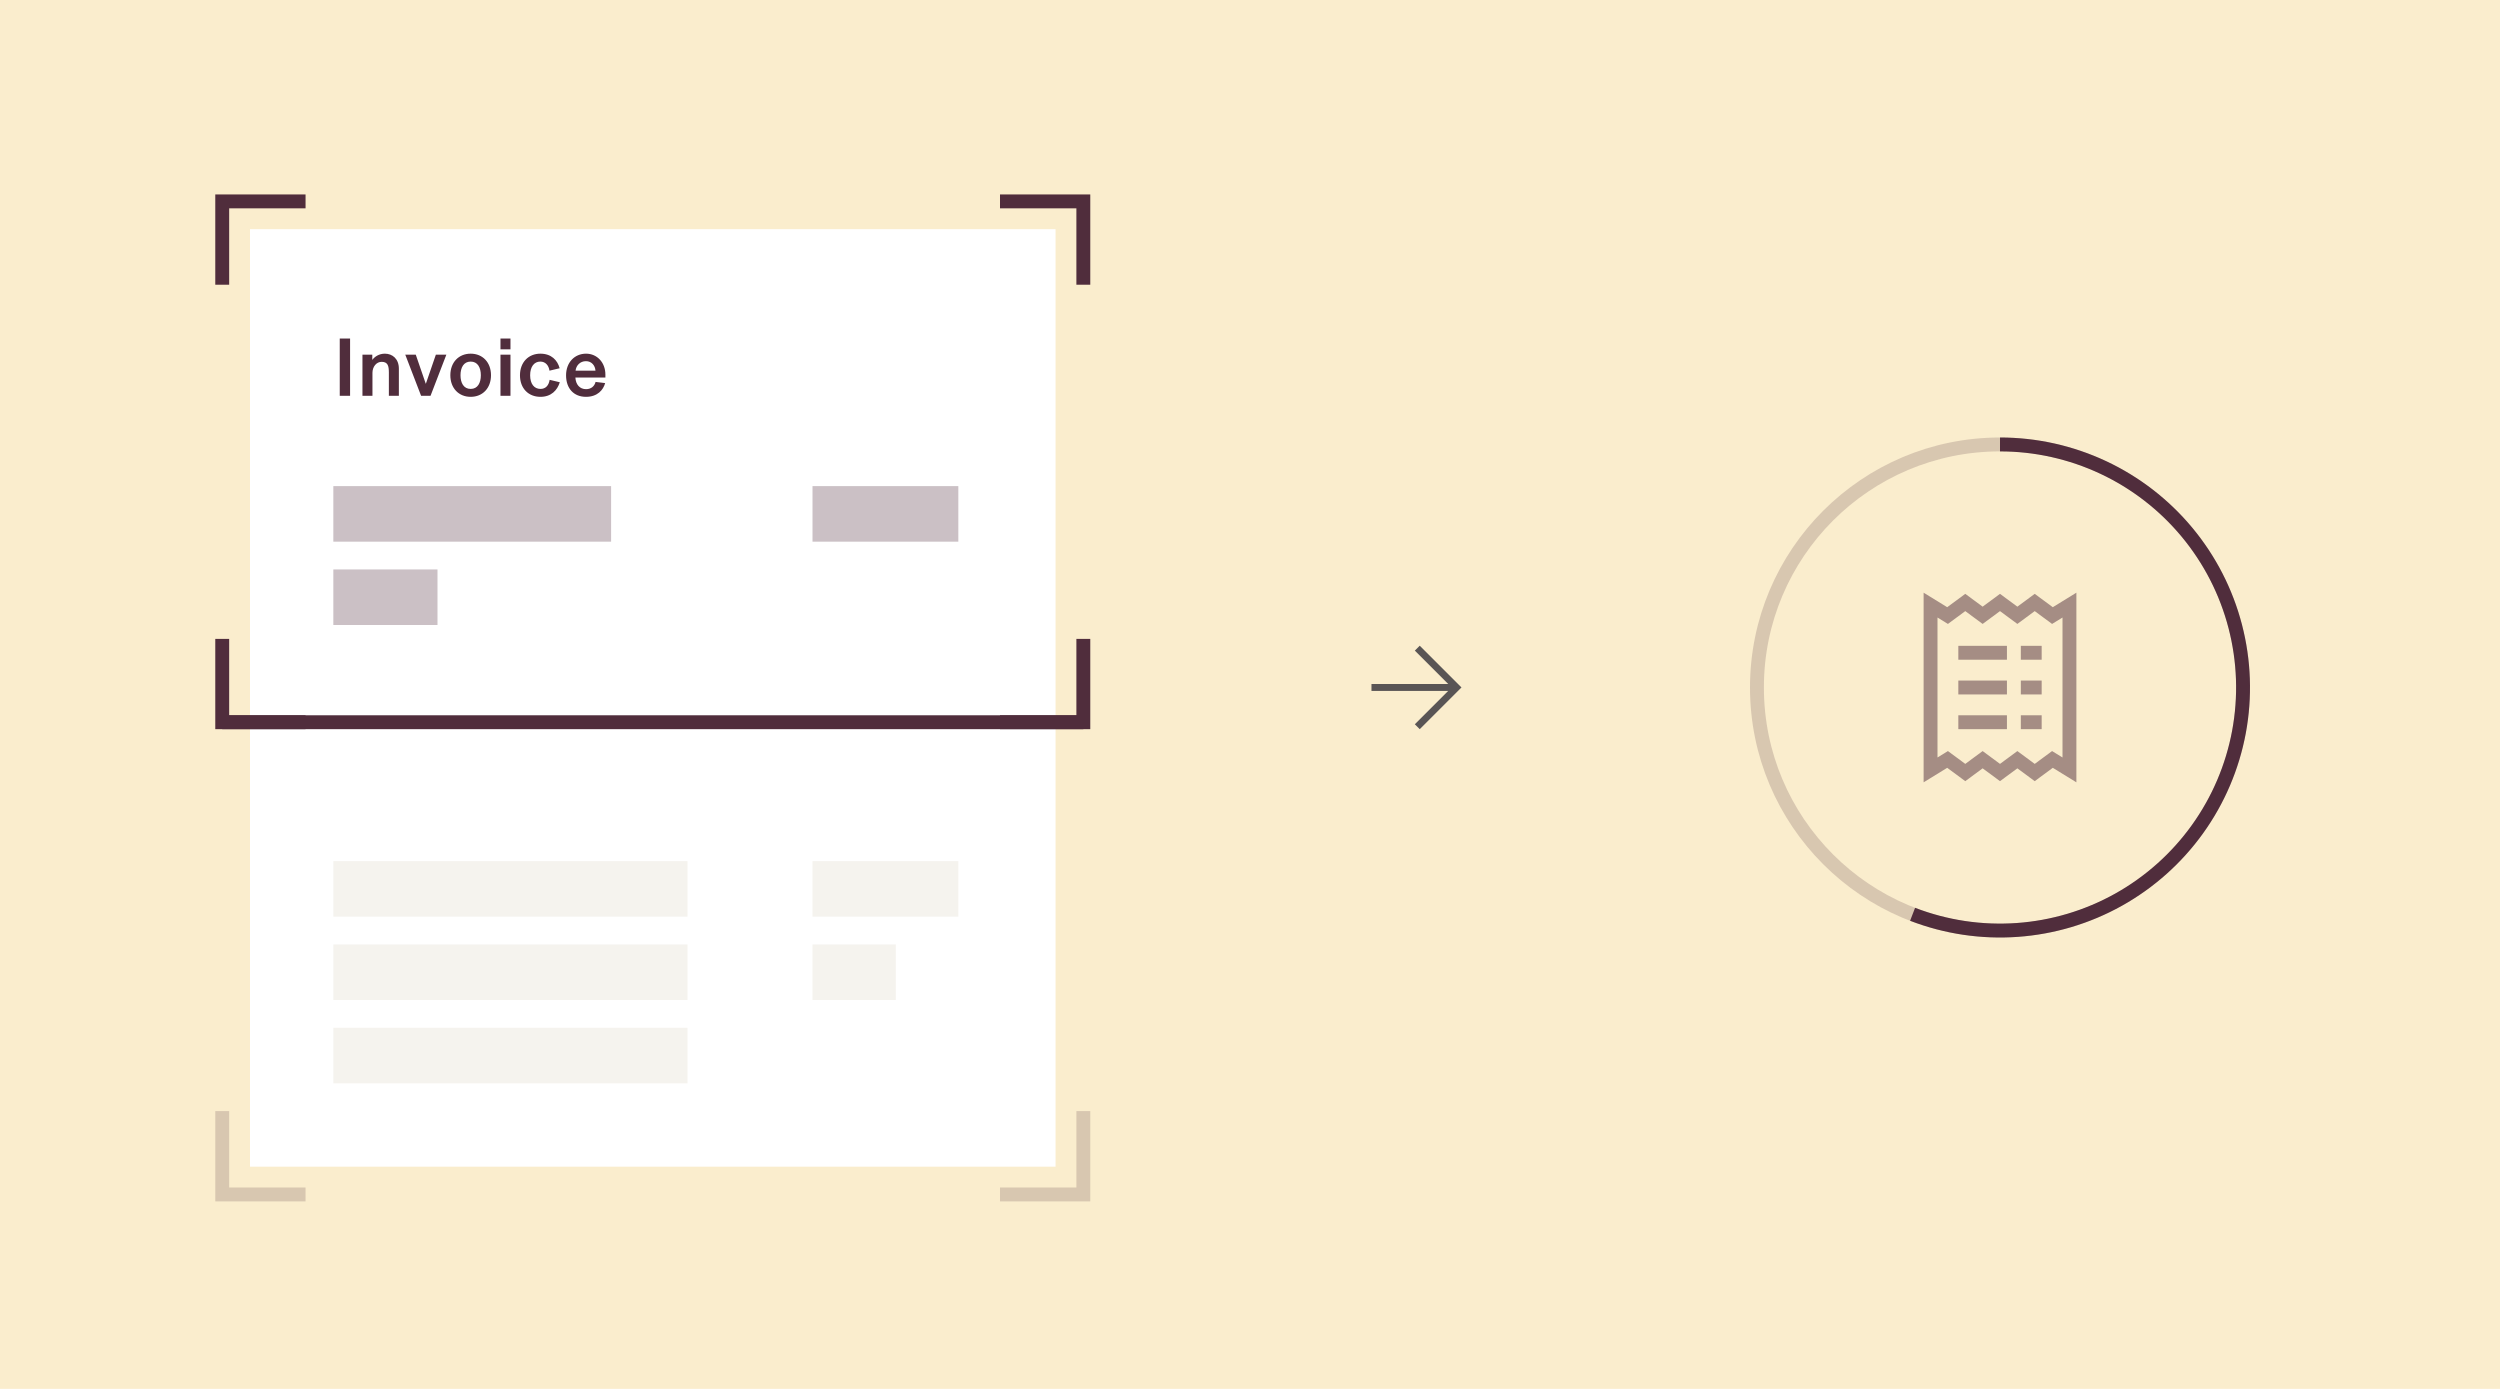 <?xml version="1.0" encoding="utf-8"?>
<svg xmlns="http://www.w3.org/2000/svg" width="360" height="200" viewBox="0 0 360 200" fill="none">
<rect width="360" height="200" fill="#FAEDCD"/>
<rect x="36" y="33" width="116" height="135" fill="white"/>
<rect opacity="0.3" x="48" y="70" width="40" height="8" fill="#502D3C"/>
<rect x="48" y="124" width="51" height="8" fill="#F5F3EE"/>
<rect x="48" y="136" width="51" height="8" fill="#F5F3EE"/>
<rect x="48" y="148" width="51" height="8" fill="#F5F3EE"/>
<rect opacity="0.3" x="48" y="82" width="15" height="8" fill="#502D3C"/>
<rect opacity="0.3" x="117" y="70" width="21" height="8" fill="#502D3C"/>
<rect x="117" y="124" width="21" height="8" fill="#F5F3EE"/>
<rect x="117" y="136" width="12" height="8" fill="#F5F3EE"/>
<path d="M50.412 57V48.744H48.924V57H50.412ZM53.633 57V53.688C53.633 52.8 54.209 52.104 54.953 52.104C55.829 52.104 55.997 52.668 55.997 53.628V57H57.437V53.088C57.437 51.684 56.525 50.928 55.421 50.928C54.569 50.928 53.945 51.372 53.621 51.816H53.609V51.072H52.193V57H53.633ZM61.995 57L64.275 51.072H62.763L61.323 55.26H61.311L59.871 51.072H58.359L60.639 57H61.995ZM67.777 57.144C69.505 57.144 70.705 55.884 70.705 54.036C70.705 52.188 69.505 50.928 67.777 50.928C66.049 50.928 64.849 52.188 64.849 54.036C64.849 55.884 66.049 57.144 67.777 57.144ZM67.777 56.004C66.769 56.004 66.313 55.14 66.313 54.036C66.313 52.932 66.769 52.068 67.777 52.068C68.785 52.068 69.241 52.932 69.241 54.036C69.241 55.14 68.785 56.004 67.777 56.004ZM73.508 50.304V48.744H72.068V50.304H73.508ZM73.508 57V51.072H72.068V57H73.508ZM77.828 57.144C79.364 57.144 80.252 56.208 80.612 55.044L79.148 54.696C79.016 55.536 78.548 56.004 77.828 56.004C76.94 56.004 76.34 55.308 76.34 54.036C76.34 52.812 76.916 52.068 77.804 52.068C78.548 52.068 79.016 52.62 79.124 53.376L80.588 53.028C80.276 51.852 79.376 50.928 77.816 50.928C76.112 50.928 74.876 52.152 74.876 54.048C74.876 55.92 76.088 57.144 77.828 57.144ZM87.177 53.94C87.177 52.212 85.989 50.928 84.393 50.928C82.737 50.928 81.513 52.2 81.513 54.048C81.513 55.956 82.641 57.144 84.381 57.144C86.037 57.144 86.877 56.148 87.141 55.164L85.761 54.996C85.617 55.596 85.137 56.04 84.393 56.04C83.481 56.04 82.905 55.368 82.857 54.36H87.177V53.94ZM82.881 53.376C82.965 52.632 83.529 52.008 84.381 52.008C85.209 52.008 85.701 52.656 85.749 53.376H82.881Z" fill="#502D3C"/>
<circle opacity="0.2" cx="288" cy="99" r="35" stroke="#502D3C" stroke-width="2"/>
<path d="M288 64C293.139 64 298.214 65.132 302.866 67.314C307.518 69.497 311.633 72.677 314.917 76.629C318.202 80.581 320.576 85.207 321.87 90.18C323.165 95.153 323.349 100.35 322.41 105.402C321.47 110.453 319.429 115.236 316.432 119.411C313.436 123.585 309.557 127.048 305.071 129.555C300.585 132.061 295.602 133.549 290.476 133.912C285.351 134.276 280.208 133.506 275.413 131.658" stroke="#502D3C" stroke-width="2"/>
<g opacity="0.5">
<path d="M289 95L282 95V93L289 93V95Z" fill="#502D3C"/>
<path d="M282 100L289 100V98L282 98V100Z" fill="#502D3C"/>
<path d="M289 105H282V103H289V105Z" fill="#502D3C"/>
<path d="M291 95H294V93H291V95Z" fill="#502D3C"/>
<path d="M294 100H291V98H294V100Z" fill="#502D3C"/>
<path d="M291 105H294V103H291V105Z" fill="#502D3C"/>
<path fill-rule="evenodd" clip-rule="evenodd" d="M277 85.344L280.398 87.436L283 85.514L285.5 87.36L288 85.514L290.5 87.36L293 85.514L295.602 87.436L299 85.344V112.656L295.602 110.565L293 112.487L290.5 110.64L288 112.487L285.5 110.64L283 112.487L280.398 110.565L277 112.656V85.344ZM283 110L285.5 108.153L288 110L290.5 108.153L293 110L295.5 108.153L297 109.077V88.923L295.5 89.847L293 88L290.5 89.847L288 88L285.5 89.847L283 88L280.5 89.847L279 88.923V109.077L280.5 108.153L283 110Z" fill="#502D3C"/>
</g>
<path opacity="0.2" d="M44 172H32V160" stroke="#502D3C" stroke-width="2"/>
<path d="M44 29H32V41" stroke="#502D3C" stroke-width="2"/>
<path d="M44 104H32V92" stroke="#502D3C" stroke-width="2"/>
<path opacity="0.2" d="M144 172H156V160" stroke="#502D3C" stroke-width="2"/>
<path d="M144 29H156V41" stroke="#502D3C" stroke-width="2"/>
<path d="M144 104H156V92" stroke="#502D3C" stroke-width="2"/>
<path fill-rule="evenodd" clip-rule="evenodd" d="M204.443 92.982L210.453 98.992L204.443 105.003L203.736 104.295L208.539 99.492H197.492V98.492H208.539L203.736 93.689L204.443 92.982Z" fill="#595555"/>
<path d="M32 104L156 104" stroke="#502D3C" stroke-width="2"/>
</svg>